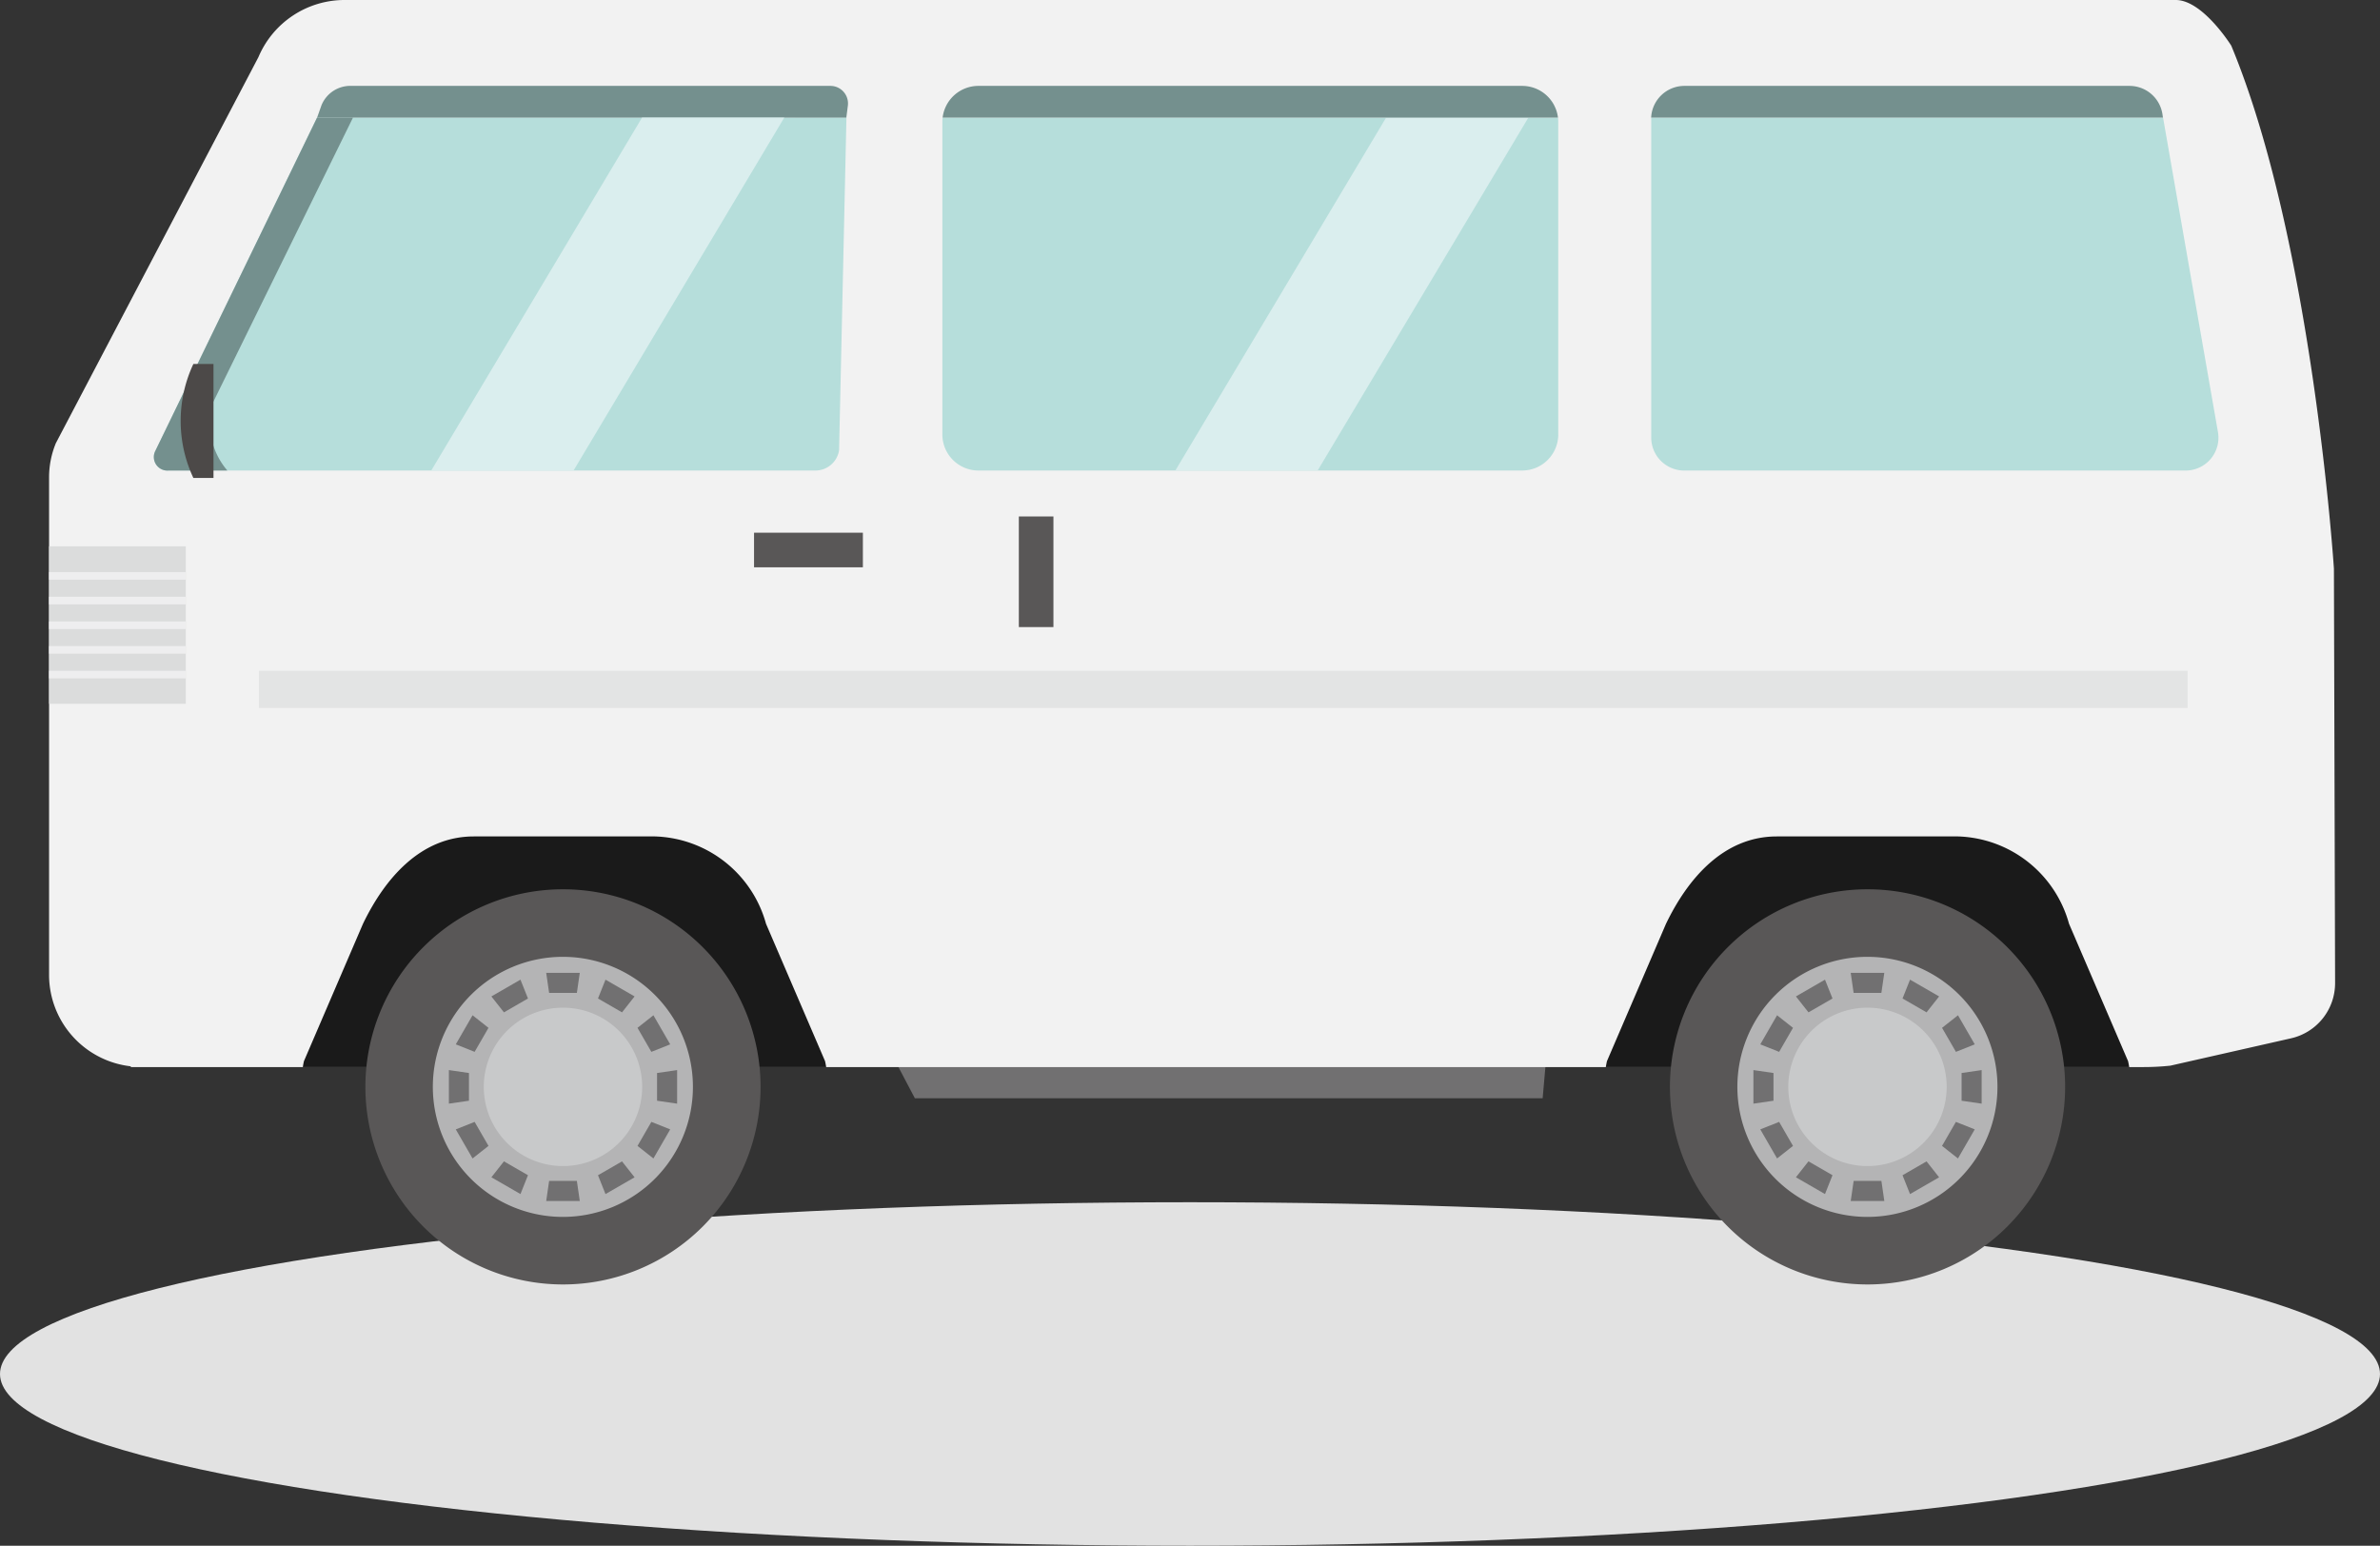 <svg xmlns="http://www.w3.org/2000/svg" xmlns:xlink="http://www.w3.org/1999/xlink" width="97" height="63" viewBox="0 0 97 63"><rect x="0" y="0" width="97" height="63" fill="#333333" stroke="none"/><defs><style>.a{fill:none;}.b{fill:#e2e2e2;}.c{fill:#717071;}.d{clip-path:url(#a);}.e{fill:#f2f2f2;}.f{fill:#1a1a1a;}.g{fill:#595757;}.h{fill:#b6dedb;}.i{fill:#74908e;}.j{fill:#dbdcdc;}.k{fill:#eeeeef;}.l{fill:#daeeee;}.m{fill:#4c4948;}.n{fill:#b4b4b5;}.o{fill:#c8c9ca;}.p{fill:#e3e4e4;}</style><clipPath id="a"><rect class="a" width="93.165" height="52.351"/></clipPath></defs><g transform="translate(-519 -794)"><ellipse class="b" cx="48.5" cy="7" rx="48.5" ry="7" transform="translate(519 843)"/><g transform="translate(521 794)"><path class="c" d="M61.577,77.107H87.163l.337-3.836H59.556Z" transform="translate(-26.29 -32.344)"/><g transform="translate(0 0)"><g class="d"><path class="e" d="M93.122,23.18S92.255,9.836,88.938,1.861c0,0-1.16-1.861-2.262-1.861H12.066A3.811,3.811,0,0,0,8.533,2.328L.277,18.061A3.654,3.654,0,0,0,0,19.454V39.77a3.752,3.752,0,0,0,3.33,3.69v.031H85.372a10.442,10.442,0,0,0,1.084-.057l4.914-1.114a2.306,2.306,0,0,0,1.8-2.249Z" transform="translate(0 0)"/><path class="f" d="M37.392,64.592a4.849,4.849,0,0,0-4.519-3.56H25.484c-2.176,0-3.632,1.723-4.518,3.56l-2.407,5.6c-.018.081-.033.162-.046.242H39.845c-.013-.08-.028-.161-.046-.242Z" transform="translate(-8.172 -26.941)"/><rect class="g" width="4.436" height="1.41" transform="translate(28.732 21.712)"/><rect class="g" width="1.41" height="4.508" transform="translate(39.524 21.05)"/><path class="h" d="M14.307,8.579l-6.6,13.6a.551.551,0,0,0,.554.785H34.643a.975.975,0,0,0,.939-.827l.3-13.561Z" transform="translate(-3.384 -3.787)"/><path class="i" d="M10.07,20.179l5.7-11.6H14.306l-6.6,13.6a.552.552,0,0,0,.554.785h2.389a2.954,2.954,0,0,1-.583-2.788" transform="translate(-3.383 -3.787)"/><path class="i" d="M41.185,7.095a.717.717,0,0,0-.728-.827H20.849a1.269,1.269,0,0,0-1.113.785l-.18.506H41.126Z" transform="translate(-8.632 -2.767)"/><rect class="j" width="5.573" height="6.417" transform="translate(0 22.266)"/><rect class="k" width="5.573" height="0.309" transform="translate(0 23.317)"/><rect class="k" width="5.573" height="0.31" transform="translate(0 24.322)"/><rect class="k" width="5.573" height="0.31" transform="translate(0 25.328)"/><rect class="k" width="5.573" height="0.31" transform="translate(0 26.333)"/><rect class="k" width="5.573" height="0.31" transform="translate(0 27.339)"/><path class="l" d="M36.477,8.579,27.884,22.967h5.8L42.274,8.579Z" transform="translate(-12.309 -3.787)"/><path class="m" d="M10.112,26.559a5.469,5.469,0,0,0,0,4.645h.82V26.559Z" transform="translate(-4.231 -11.724)"/><path class="f" d="M132.467,64.592a4.849,4.849,0,0,0-4.519-3.56h-7.389c-2.176,0-3.632,1.723-4.518,3.56l-2.407,5.6c-.018.081-.033.162-.046.242H134.92c-.013-.08-.028-.161-.046-.242Z" transform="translate(-50.141 -26.941)"/><path class="g" d="M134.373,72.942a8.053,8.053,0,1,1-8.053-8.053,8.053,8.053,0,0,1,8.053,8.053" transform="translate(-52.206 -28.644)"/><path class="n" d="M133.794,75.121a5.3,5.3,0,1,1-5.3-5.3,5.3,5.3,0,0,1,5.3,5.3" transform="translate(-54.385 -30.823)"/><path class="c" d="M132.708,71.8h-1.131l-.119-.818h1.369Z" transform="translate(-58.03 -31.332)"/><path class="c" d="M128.95,72.25l-.979.565-.512-.649,1.185-.684Z" transform="translate(-56.264 -31.554)"/><path class="c" d="M126.193,74.593l-.565.979-.768-.306.684-1.185Z" transform="translate(-55.117 -32.701)"/><path class="c" d="M125.175,78.2V79.33l-.818.119V78.081Z" transform="translate(-54.894 -34.467)"/><path class="c" d="M125.628,81.86l.565.979-.649.512-.684-1.185Z" transform="translate(-55.117 -36.135)"/><path class="c" d="M127.971,84.742l.979.565-.306.768-1.185-.684Z" transform="translate(-56.264 -37.408)"/><path class="c" d="M131.578,86.168h1.131l.119.818h-1.369Z" transform="translate(-58.03 -38.037)"/><path class="c" d="M135.238,85.308l.979-.565.512.649-1.185.684Z" transform="translate(-59.698 -37.408)"/><path class="c" d="M138.12,82.839l.565-.979.768.306-.684,1.185Z" transform="translate(-60.97 -36.135)"/><path class="c" d="M139.546,79.33V78.2l.818-.119v1.368Z" transform="translate(-61.599 -34.467)"/><path class="c" d="M138.686,75.572l-.565-.979.649-.512.684,1.185Z" transform="translate(-60.97 -32.701)"/><path class="c" d="M136.217,72.815l-.979-.565.306-.768,1.185.684Z" transform="translate(-59.698 -31.554)"/><path class="o" d="M133.36,76.755a3.228,3.228,0,1,1-3.228-3.228,3.228,3.228,0,0,1,3.228,3.228" transform="translate(-56.02 -32.457)"/><path class="g" d="M39.187,72.942a8.053,8.053,0,1,1-8.053-8.053,8.053,8.053,0,0,1,8.053,8.053" transform="translate(-10.189 -28.644)"/><path class="n" d="M38.609,75.121a5.3,5.3,0,1,1-5.3-5.3,5.3,5.3,0,0,1,5.3,5.3" transform="translate(-12.368 -30.823)"/><path class="c" d="M37.523,71.8H36.392l-.119-.818h1.369Z" transform="translate(-16.012 -31.332)"/><path class="c" d="M33.765,72.25l-.979.565-.512-.649,1.185-.684Z" transform="translate(-14.247 -31.554)"/><path class="c" d="M31.008,74.593l-.565.979-.768-.306.684-1.185Z" transform="translate(-13.099 -32.701)"/><path class="c" d="M29.99,78.2V79.33l-.818.119V78.081Z" transform="translate(-12.877 -34.467)"/><path class="c" d="M30.443,81.86l.565.979-.649.512-.684-1.185Z" transform="translate(-13.099 -36.135)"/><path class="c" d="M32.786,84.742l.979.565-.306.768-1.185-.684Z" transform="translate(-14.247 -37.408)"/><path class="c" d="M36.392,86.168h1.131l.119.818H36.274Z" transform="translate(-16.012 -38.037)"/><path class="c" d="M40.053,85.308l.979-.565.512.649-1.185.684Z" transform="translate(-17.681 -37.408)"/><path class="c" d="M42.935,82.839l.565-.979.768.306-.684,1.185Z" transform="translate(-18.953 -36.135)"/><path class="c" d="M44.361,79.33V78.2l.818-.119v1.368Z" transform="translate(-19.582 -34.467)"/><path class="c" d="M43.5,75.572l-.565-.979.649-.512.684,1.185Z" transform="translate(-18.953 -32.701)"/><path class="c" d="M41.032,72.815l-.979-.565.306-.768,1.185.684Z" transform="translate(-17.681 -31.554)"/><path class="o" d="M38.175,76.755a3.228,3.228,0,1,1-3.228-3.228,3.228,3.228,0,0,1,3.228,3.228" transform="translate(-14.002 -32.457)"/><path class="h" d="M140,21.41,137.76,8.578H116.9c0,.022,0,.044,0,.066v12.99a1.344,1.344,0,0,0,1.358,1.33h20.4A1.338,1.338,0,0,0,140,21.41" transform="translate(-51.602 -3.786)"/><path class="i" d="M137.735,7.4A1.358,1.358,0,0,0,136.4,6.268H118.259A1.357,1.357,0,0,0,116.9,7.559h20.859Z" transform="translate(-51.605 -2.767)"/><path class="h" d="M65.179,8.758V21.494a1.47,1.47,0,0,0,1.47,1.47H88.811a1.471,1.471,0,0,0,1.47-1.47V8.758a1.455,1.455,0,0,0-.012-.179H65.191a1.458,1.458,0,0,0-.012.179" transform="translate(-28.772 -3.787)"/><path class="l" d="M90.773,8.574,82.18,22.962h5.8L96.571,8.574Z" transform="translate(-36.277 -3.785)"/><path class="i" d="M88.821,6.268H66.659A1.469,1.469,0,0,0,65.2,7.559H90.279a1.469,1.469,0,0,0-1.458-1.291" transform="translate(-28.782 -2.767)"/><rect class="p" width="78.607" height="1.516" transform="translate(8.552 27.339)"/></g></g></g></g></svg>